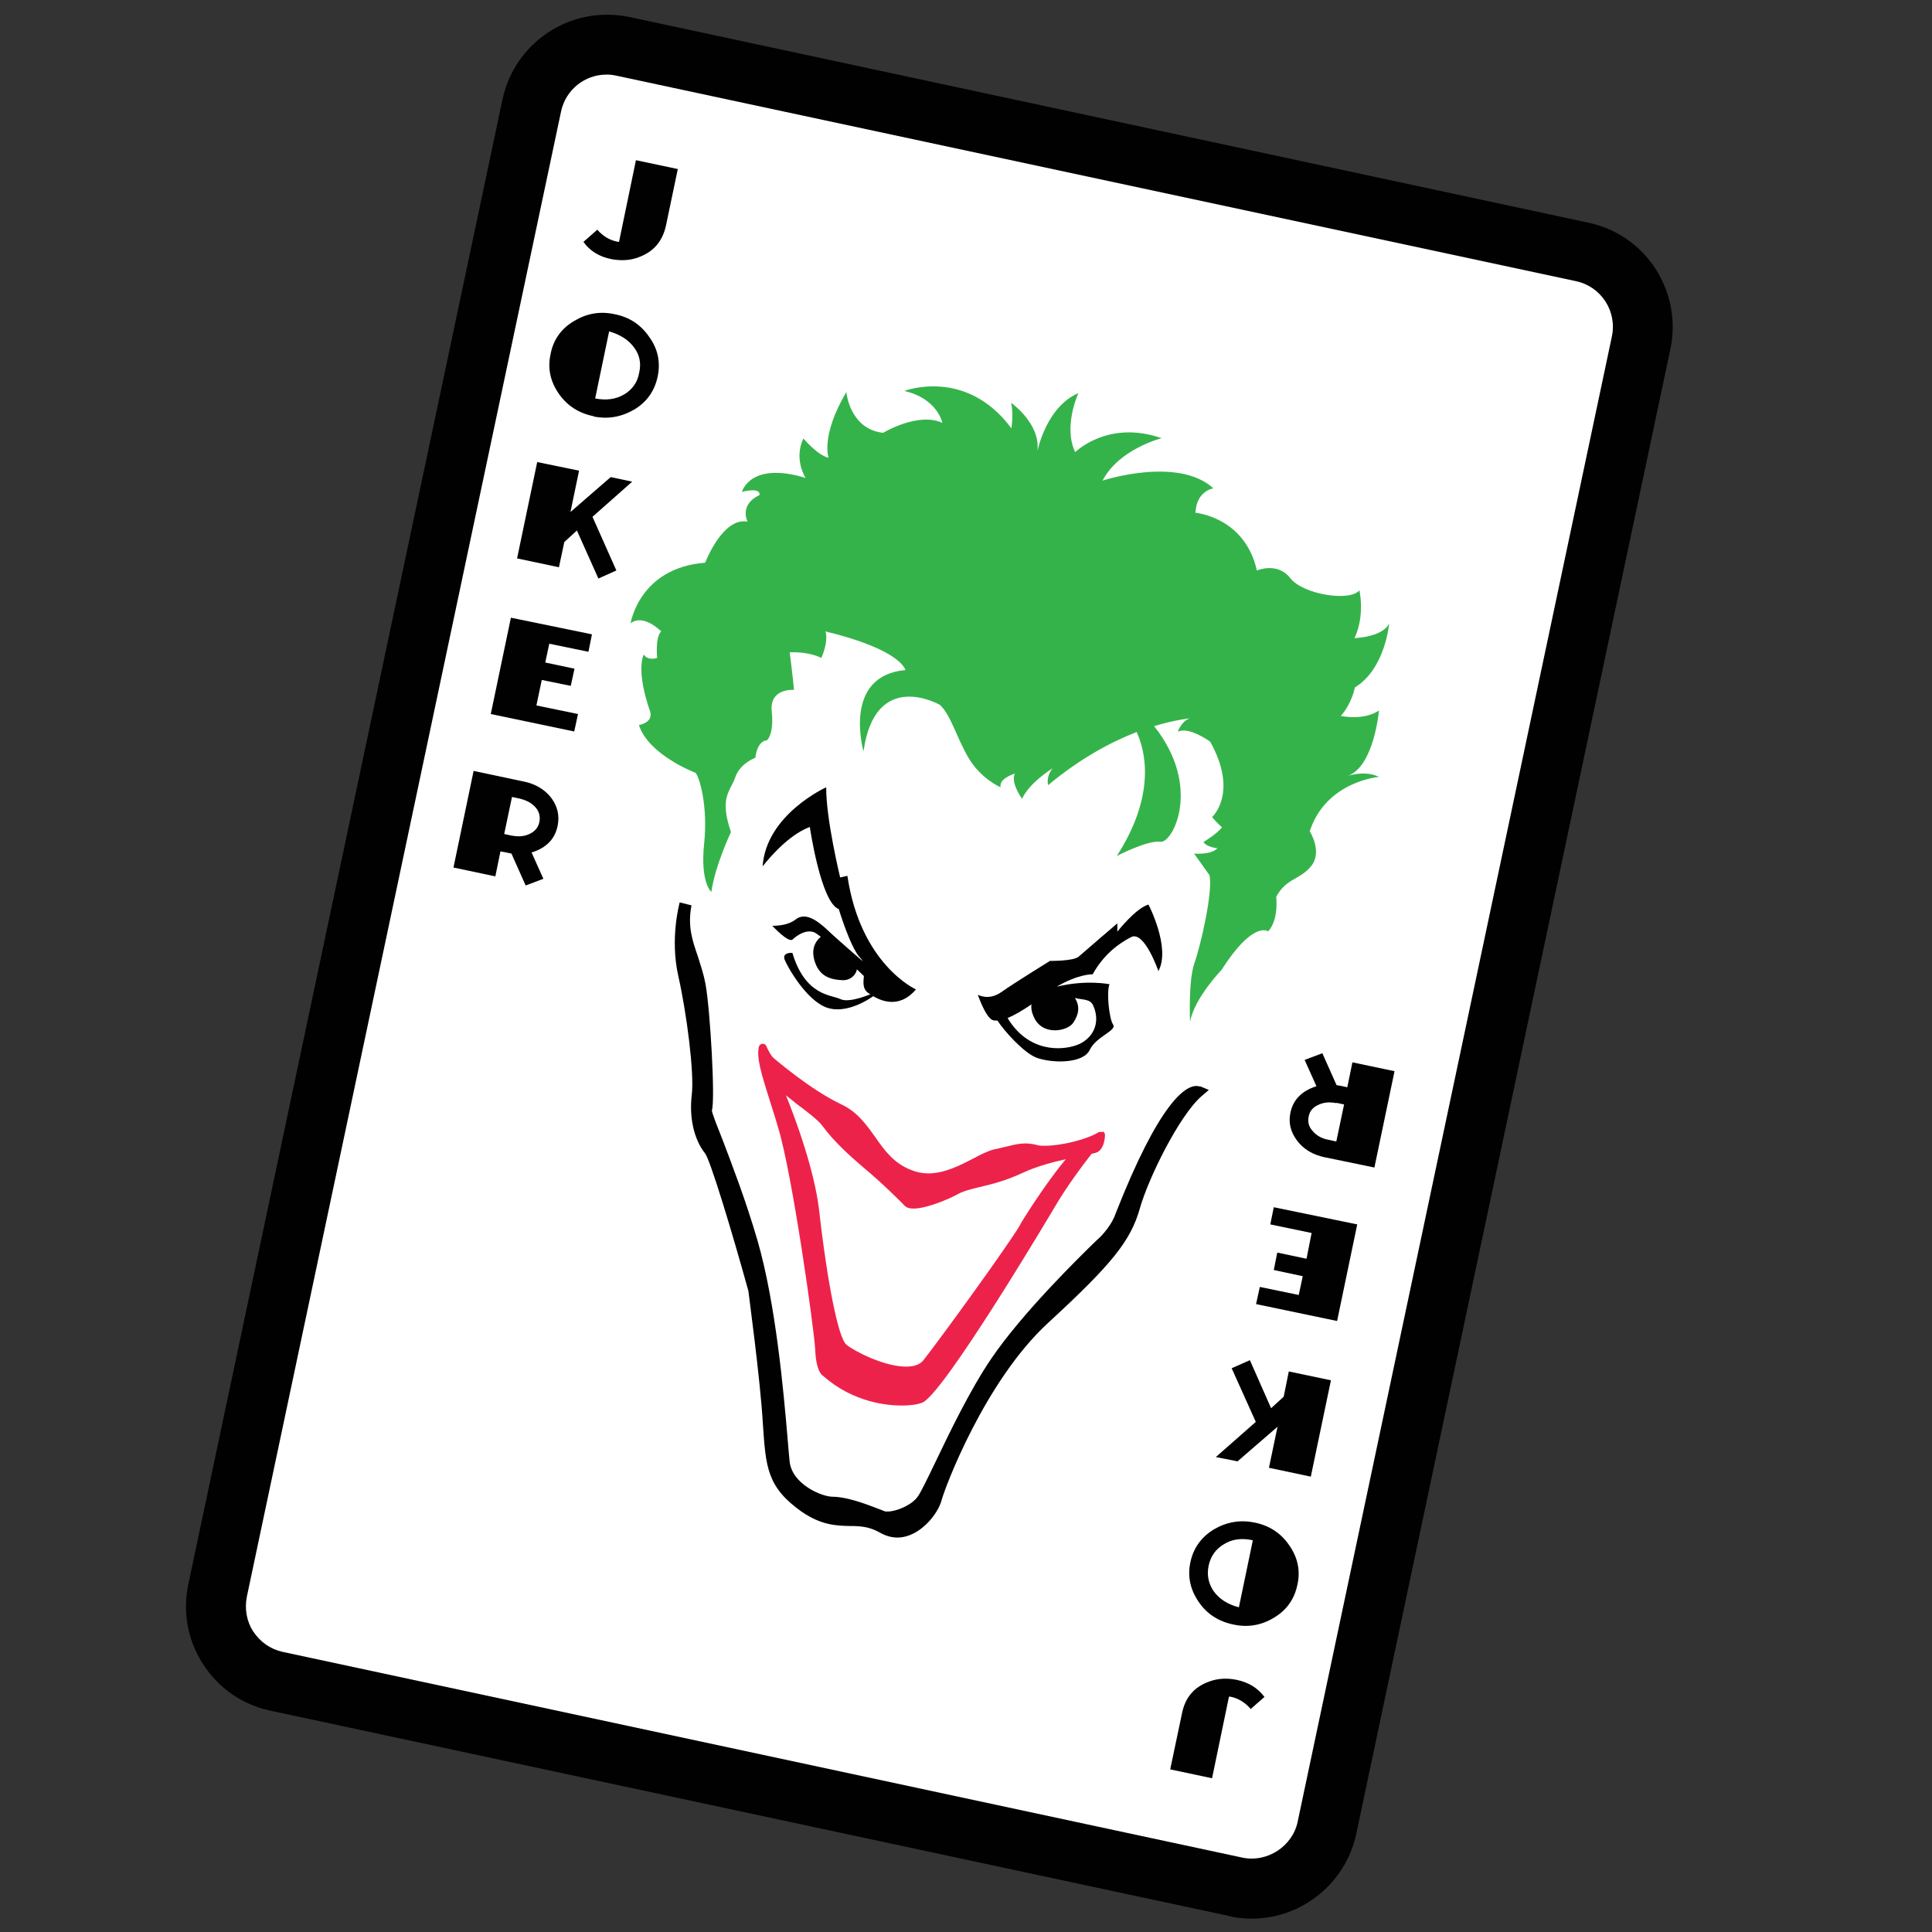 <?xml version="1.0" encoding="UTF-8"?>
<svg id="Layer_1" data-name="Layer 1" xmlns="http://www.w3.org/2000/svg" version="1.1" viewBox="0 0 72 72">
  <rect x="0" y="0" width="72" height="72" fill="#333333" stroke="none"/>
  <defs>
    <style>
      .cls-1 {
        fill: #ed224a;
      }

      .cls-1, .cls-2, .cls-3, .cls-4 {
        stroke-width: 0px;
      }

      .cls-2 {
        fill: #010101;
      }

      .cls-3 {
        fill: #fff;
      }

      .cls-4 {
        fill: #35b34b;
      }
    </style>
  </defs>
  <path class="cls-2" d="M45.85,71.42c.27.06.55.08.82.08,1.85,0,3.48-1.33,3.87-3.14l11.71-55.35c.22-1.04.02-2.09-.55-2.99-.58-.89-1.47-1.5-2.5-1.72L23.44.63h0c-.29-.06-.56-.08-.84-.08-1.85,0-3.48,1.32-3.87,3.14L7.02,59.03c-.22,1.04-.03,2.1.55,2.99.57.89,1.46,1.51,2.5,1.73l35.77,7.66h.02Z"/>
  <path class="cls-3" d="M9.44,60.81c-.25-.39-.33-.85-.24-1.31L20.91,4.15c.17-.8.88-1.37,1.69-1.37.12,0,.25.01.36.04h.01l35.77,7.66c.93.2,1.53,1.12,1.33,2.06l-11.71,55.35c-.19.92-1.14,1.53-2.05,1.34l-35.78-7.67c-.45-.1-.84-.37-1.09-.76"/>
  <path class="cls-4" d="M51.42,28.97c-.5-.28-1.18-.06-1.18-.06.97-.36,1.15-2.43,1.15-2.43-.59.39-1.42.2-1.42.2.43-.5.52-1.06.52-1.06,1.14-.69,1.28-2.39,1.28-2.39-.24.52-1.29.55-1.29.55.4-.86.18-1.78.18-1.78-.35.43-2.1.16-2.58-.46-.48-.61-1.24-.28-1.24-.28-.45-2-2.29-2.15-2.29-2.15.04-.83.67-.91.67-.91-1.32-1.21-4.13-.29-4.13-.29.61-1.18,2.2-1.58,2.2-1.58-2-.7-3.22.52-3.22.52-.46-.96.12-2.2.12-2.2-1.01.43-1.41,1.65-1.53,2.16.13-1.02-.98-1.8-.98-1.8.1.43.01.95.01.95-1.69-2.28-3.99-1.39-3.99-1.39,1.24.28,1.42,1.19,1.42,1.19-.9-.42-2.21.37-2.21.37-1.25-.14-1.37-1.52-1.37-1.52-.97,1.65-.66,2.45-.66,2.45-.41-.09-.94-.72-.94-.72-.37.77.08,1.47.08,1.47-2.07-.63-2.37.52-2.37.52.76-.18.65.12.65.12-.77.37-.44.99-.44.99-.93-.18-1.58,1.53-1.58,1.53-2.46.19-2.78,2.26-2.78,2.26.48-.38,1.14.3,1.14.3-.23.22-.15.99-.15.99-.39.11-.5-.13-.5-.13-.29.69.22,2.07.22,2.07.19.47-.4.56-.4.56.36,1.12,2.11,1.78,2.11,1.78.14.15.47,1.21.32,2.65-.15,1.44.27,1.79.27,1.79.14-.99.73-2.23.73-2.23-.44-1.3-.03-1.5.16-2.04.18-.53.75-.73.75-.73.08-.67.43-.65.43-.65,0,0,.27-.2.18-1.08-.09-.88.83-.8.83-.8-.04-.46-.16-1.4-.16-1.4.76-.03,1.18.21,1.18.21.29-.69.15-.99.15-.99,2.85.69,2.98,1.44,2.98,1.44-2.37.22-1.56,3.03-1.56,3.03.44-3.12,2.85-1.73,2.85-1.73.41.39.59,1.15,1.05,1.95.47.81,1.21,1.12,1.21,1.12-.08-.33.53-.51.53-.51-.17.34.27.94.27.94.26-.6,1.14-1.14,1.14-1.14-.26.31-.17.63-.17.63,1.21-1.01,2.37-1.62,3.3-1.98.3.65.76,2.29-.74,4.62,0,0,1.15-.6,1.63-.53.45.06,1.56-2.05-.24-4.31.6-.18,1.07-.26,1.33-.29-.31.1-.45.5-.45.5.42-.21,1.21.37,1.21.37,1.07,1.92.07,2.81.07,2.81.17.21.37.38.37.38-.18.24-.69.55-.69.55.13.2.52.23.52.23-.24.26-.87.2-.87.2.14.2.57.8.57.8.15.55-.32,2.62-.56,3.29-.23.66-.16,2.18-.16,2.18.16-.89,1.17-1.93,1.17-1.93,1.19-1.87,1.74-1.44,1.74-1.44.41-.45.3-1.29.3-1.29.39-.71.85-.6,1.3-1.14.44-.54-.05-1.3-.05-1.3.61-1.88,2.6-2.03,2.6-2.03"/>
  <path class="cls-2" d="M34.13,36.87s-2.06-.92-2.55-4.23l-.27.06s-.53-2.18-.52-3.36c0,0-2.24,1.01-2.37,2.95,0,0,.85-1.14,1.76-1.47,0,0,.41,2.82,1.08,3.06,0,0,.43,1.44.8,1.82.37.38-.11,1.01.29,1.3.4.29,1.12.64,1.78-.12"/>
  <path class="cls-2" d="M40.72,36.31c.41-.74.97-1.15,1.44-1.39.49-.24,1.01,1.27,1.01,1.27.47-.87-.37-2.48-.37-2.48-.48.14-1.16,1.01-1.16,1.01v-.31s-1.25,1.07-1.44,1.24c-.18.17-1.07.16-1.07.16,0,0-1.33.82-1.81,1.16-.48.34-.88.1-.88.1,0,0,.28.82.54.94.05.02.11.03.19.02.25.39.97,1.19,1.44,1.38.57.22,1.75.24,2-.28.24-.51,1.03-.72.87-.95-.15-.23-.25-1.24-.13-1.5,0,0-.86-.18-1.97.09.82-.48,1.33-.46,1.33-.46M40.74,37.47c.31.7-.06,1.28-.62,1.48-.56.2-1.79.28-2.57-1.01.24-.1.54-.27.89-.51-.02.12,0,.27.07.43.31.78,1.29.57,1.49.25.17-.26.28-.56.06-.92.27.08.56.02.68.28"/>
  <path class="cls-2" d="M32.54,36.16s-1.27-1.09-1.68-1.48c-.41-.39-.85-.69-1.2-.42-.34.27-.88.24-.88.24,0,0,.61.66.76.51.15-.14.48-.38.79-.27.31.11,2.13,1.89,2.13,1.89l.07-.47Z"/>
  <path class="cls-2" d="M30.71,34.83s-.54.26-.37.92c.17.66.63.76,1.08.78.43,0,.66-.47.43-.69-.22-.23-1.14-1-1.14-1"/>
  <path class="cls-2" d="M32.54,37.01s-.88.4-1.23.22c-.33-.16-1.3-.11-1.78-1.72,0,0-.39-.03-.29.25.11.28.81,1.52,1.57,1.79.75.26,1.65-.32,2.01-.64l-.28.1Z"/>
  <path class="cls-2" d="M44.73,40.49l-.14-.02c-.43,0-1.39.62-3.02,4.77,0,0-.12.41-.58.87l-.13.12c-.69.67-2.78,2.72-3.93,4.42-.78,1.15-1.54,2.73-2.09,3.88-.29.6-.54,1.12-.65,1.26-.22.3-.78.54-1.11.54-.07,0-.1,0-.11-.01l-.18-.07c-.59-.23-1.26-.47-1.75-.47h0c-.42,0-1.5-.46-1.61-1.29-.02-.19-.05-.51-.08-.9-.15-1.75-.44-5.01-1.12-7.36-.45-1.54-.95-2.82-1.27-3.67-.22-.56-.43-1.08-.43-1.18.13-.37-.06-3.75-.24-4.72-.07-.37-.18-.69-.28-1.01-.21-.61-.39-1.13-.24-1.91l-.44-.11c-.01.05-.37,1.34-.05,2.75.31,1.38.6,3.61.5,4.42-.1.85.08,1.66.5,2.19.19.25.98,2.84,1.61,5.12,0,.03.45,3.34.54,4.95.11,1.62.15,2.36,1.45,3.28.73.5,1.29.52,1.79.53.38,0,.72.02,1.11.24.21.12.43.19.66.19.85,0,1.53-.91,1.65-1.39.12-.46,1.61-4.44,3.97-6.61,2.38-2.19,3.08-3.06,3.42-4.27.32-1.13,1.47-3.46,2.3-4.18l.27-.23-.33-.14Z"/>
  <path class="cls-1" d="M41.1,42.19s-.1-.02-.15,0c-.43.27-1.39.51-2.02.51-.11,0-.21,0-.29-.03-.43-.11-.7-.05-1.22.08-.11.02-.22.06-.36.08-.24.06-.52.2-.8.35-.5.26-1.05.54-1.65.55-.23,0-.44-.04-.66-.13-.64-.25-.98-.72-1.33-1.22-.33-.46-.67-.95-1.28-1.23-1.16-.55-2.48-1.7-2.5-1.71-.13-.11-.24-.37-.28-.45-.02-.06-.09-.1-.14-.09-.07,0-.12.05-.14.11-.09.41.08.98.45,2.14.08.26.18.56.27.88.52,1.68,1.34,7.49,1.38,8.26.03.78.24.96.29.98,1.13,1.01,2.43,1.11,2.93,1.11.29,0,.56-.03.75-.1.76-.22,4.9-7.2,4.94-7.27.45-.78,1.1-1.64,1.39-2.01.07-.02.13-.03.16-.04.32-.1.34-.6.34-.66s-.03-.11-.08-.14M38.03,45.63c-.48.81-2.92,4.17-3.6,5.04-.13.18-.35.26-.67.26-.8,0-1.92-.57-2.22-.82-.29-.24-.7-2.23-1.02-5.06-.18-1.45-.84-3.27-1.23-4.23.12.1.26.2.4.32.38.28.82.62.97.83.4.56,1.05,1.14,1.53,1.55.63.52,1.34,1.22,1.53,1.42.07.07.18.1.33.1.45,0,1.25-.32,1.65-.54.19-.11.48-.18.8-.26.44-.1.99-.24,1.61-.53.53-.25,1.16-.41,1.61-.51-.55.65-1.31,1.78-1.7,2.43"/>
  <path class="cls-2" d="M21.76,9l.5-.44c.21.24.45.39.76.45h.05s.63-3.04.63-3.04l1.56.33-.44,2.1c-.13.6-.47.99-1.03,1.19-.31.12-.65.13-.99.07-.47-.09-.82-.31-1.06-.65"/>
  <path class="cls-2" d="M22.12,15.51c-.55-.11-.98-.39-1.29-.83-.32-.46-.43-.95-.31-1.49.1-.53.4-.95.88-1.23.47-.28.96-.37,1.51-.25.55.11.97.39,1.28.84.33.45.43.95.32,1.48-.11.53-.4.95-.87,1.23-.48.28-.98.37-1.52.26M22.18,14.85c.42.08.77.03,1.08-.15.3-.18.5-.45.56-.81.08-.35.02-.66-.19-.94-.21-.29-.52-.48-.93-.6l-.52,2.5Z"/>
  <polygon class="cls-2" points="22.97 21.26 22.3 21.56 21.5 19.77 21.03 20.2 20.83 21.14 19.27 20.81 20.02 17.22 21.58 17.54 21.26 19.08 22.76 17.78 23.56 17.95 22.08 19.26 22.97 21.26"/>
  <polygon class="cls-2" points="21.54 26.61 21.4 27.26 18.29 26.61 19.04 23.02 22.06 23.64 21.93 24.29 20.47 23.99 20.32 24.69 21.41 24.92 21.27 25.56 20.19 25.34 19.99 26.29 21.54 26.61"/>
  <path class="cls-2" d="M19.5,29.12c.45.09.8.3,1.04.61.24.32.32.67.24,1.05-.1.49-.42.82-.97.99l.44.98-.66.25-.53-1.19c-.09-.02-.23-.05-.41-.08l-.19.93-1.56-.33.75-3.6,1.84.39ZM19.07,31.14c.26.05.49.03.68-.07.19-.09.31-.24.35-.43.04-.2,0-.39-.14-.55-.14-.16-.34-.27-.6-.33l-.28-.06-.29,1.38.27.06Z"/>
  <path class="cls-2" d="M47.11,63.25l-.5.44c-.2-.24-.46-.4-.76-.46h-.05s-.63,3.04-.63,3.04l-1.56-.33.44-2.09c.12-.6.46-.99,1.03-1.19.31-.11.64-.13.99-.06.46.09.81.31,1.06.65"/>
  <path class="cls-2" d="M46.75,56.74c.55.11.98.39,1.29.84.32.45.43.95.31,1.48-.11.53-.4.95-.88,1.23-.46.28-.97.37-1.51.25-.54-.11-.98-.39-1.28-.83-.32-.46-.43-.95-.32-1.48.11-.53.4-.94.87-1.23.48-.28.98-.37,1.51-.26M46.68,57.4c-.41-.09-.77-.04-1.07.15-.31.18-.5.46-.57.81-.07.35,0,.66.19.94.21.29.52.49.94.6l.52-2.5Z"/>
  <polygon class="cls-2" points="45.9 50.99 46.58 50.69 47.37 52.48 47.84 52.05 48.03 51.11 49.6 51.44 48.85 55.03 47.29 54.7 47.61 53.17 46.12 54.46 45.31 54.3 46.8 52.99 45.9 50.99"/>
  <polygon class="cls-2" points="47.34 45.63 47.47 44.99 50.58 45.63 49.83 49.23 46.81 48.6 46.95 47.96 48.4 48.26 48.55 47.56 47.47 47.33 47.6 46.68 48.69 46.91 48.88 45.95 47.34 45.63"/>
  <path class="cls-2" d="M49.37,43.13c-.45-.1-.79-.3-1.03-.62-.24-.32-.33-.66-.25-1.04.1-.49.43-.82.97-.99l-.44-.98.66-.25.53,1.19c.09.01.23.04.4.08l.19-.93,1.57.33-.75,3.59-1.84-.38ZM49.8,41.11c-.26-.05-.48-.03-.68.07-.2.09-.31.23-.35.43-.04.2,0,.38.15.54.13.16.33.28.6.33l.28.06.29-1.38-.28-.06Z"/>
</svg>